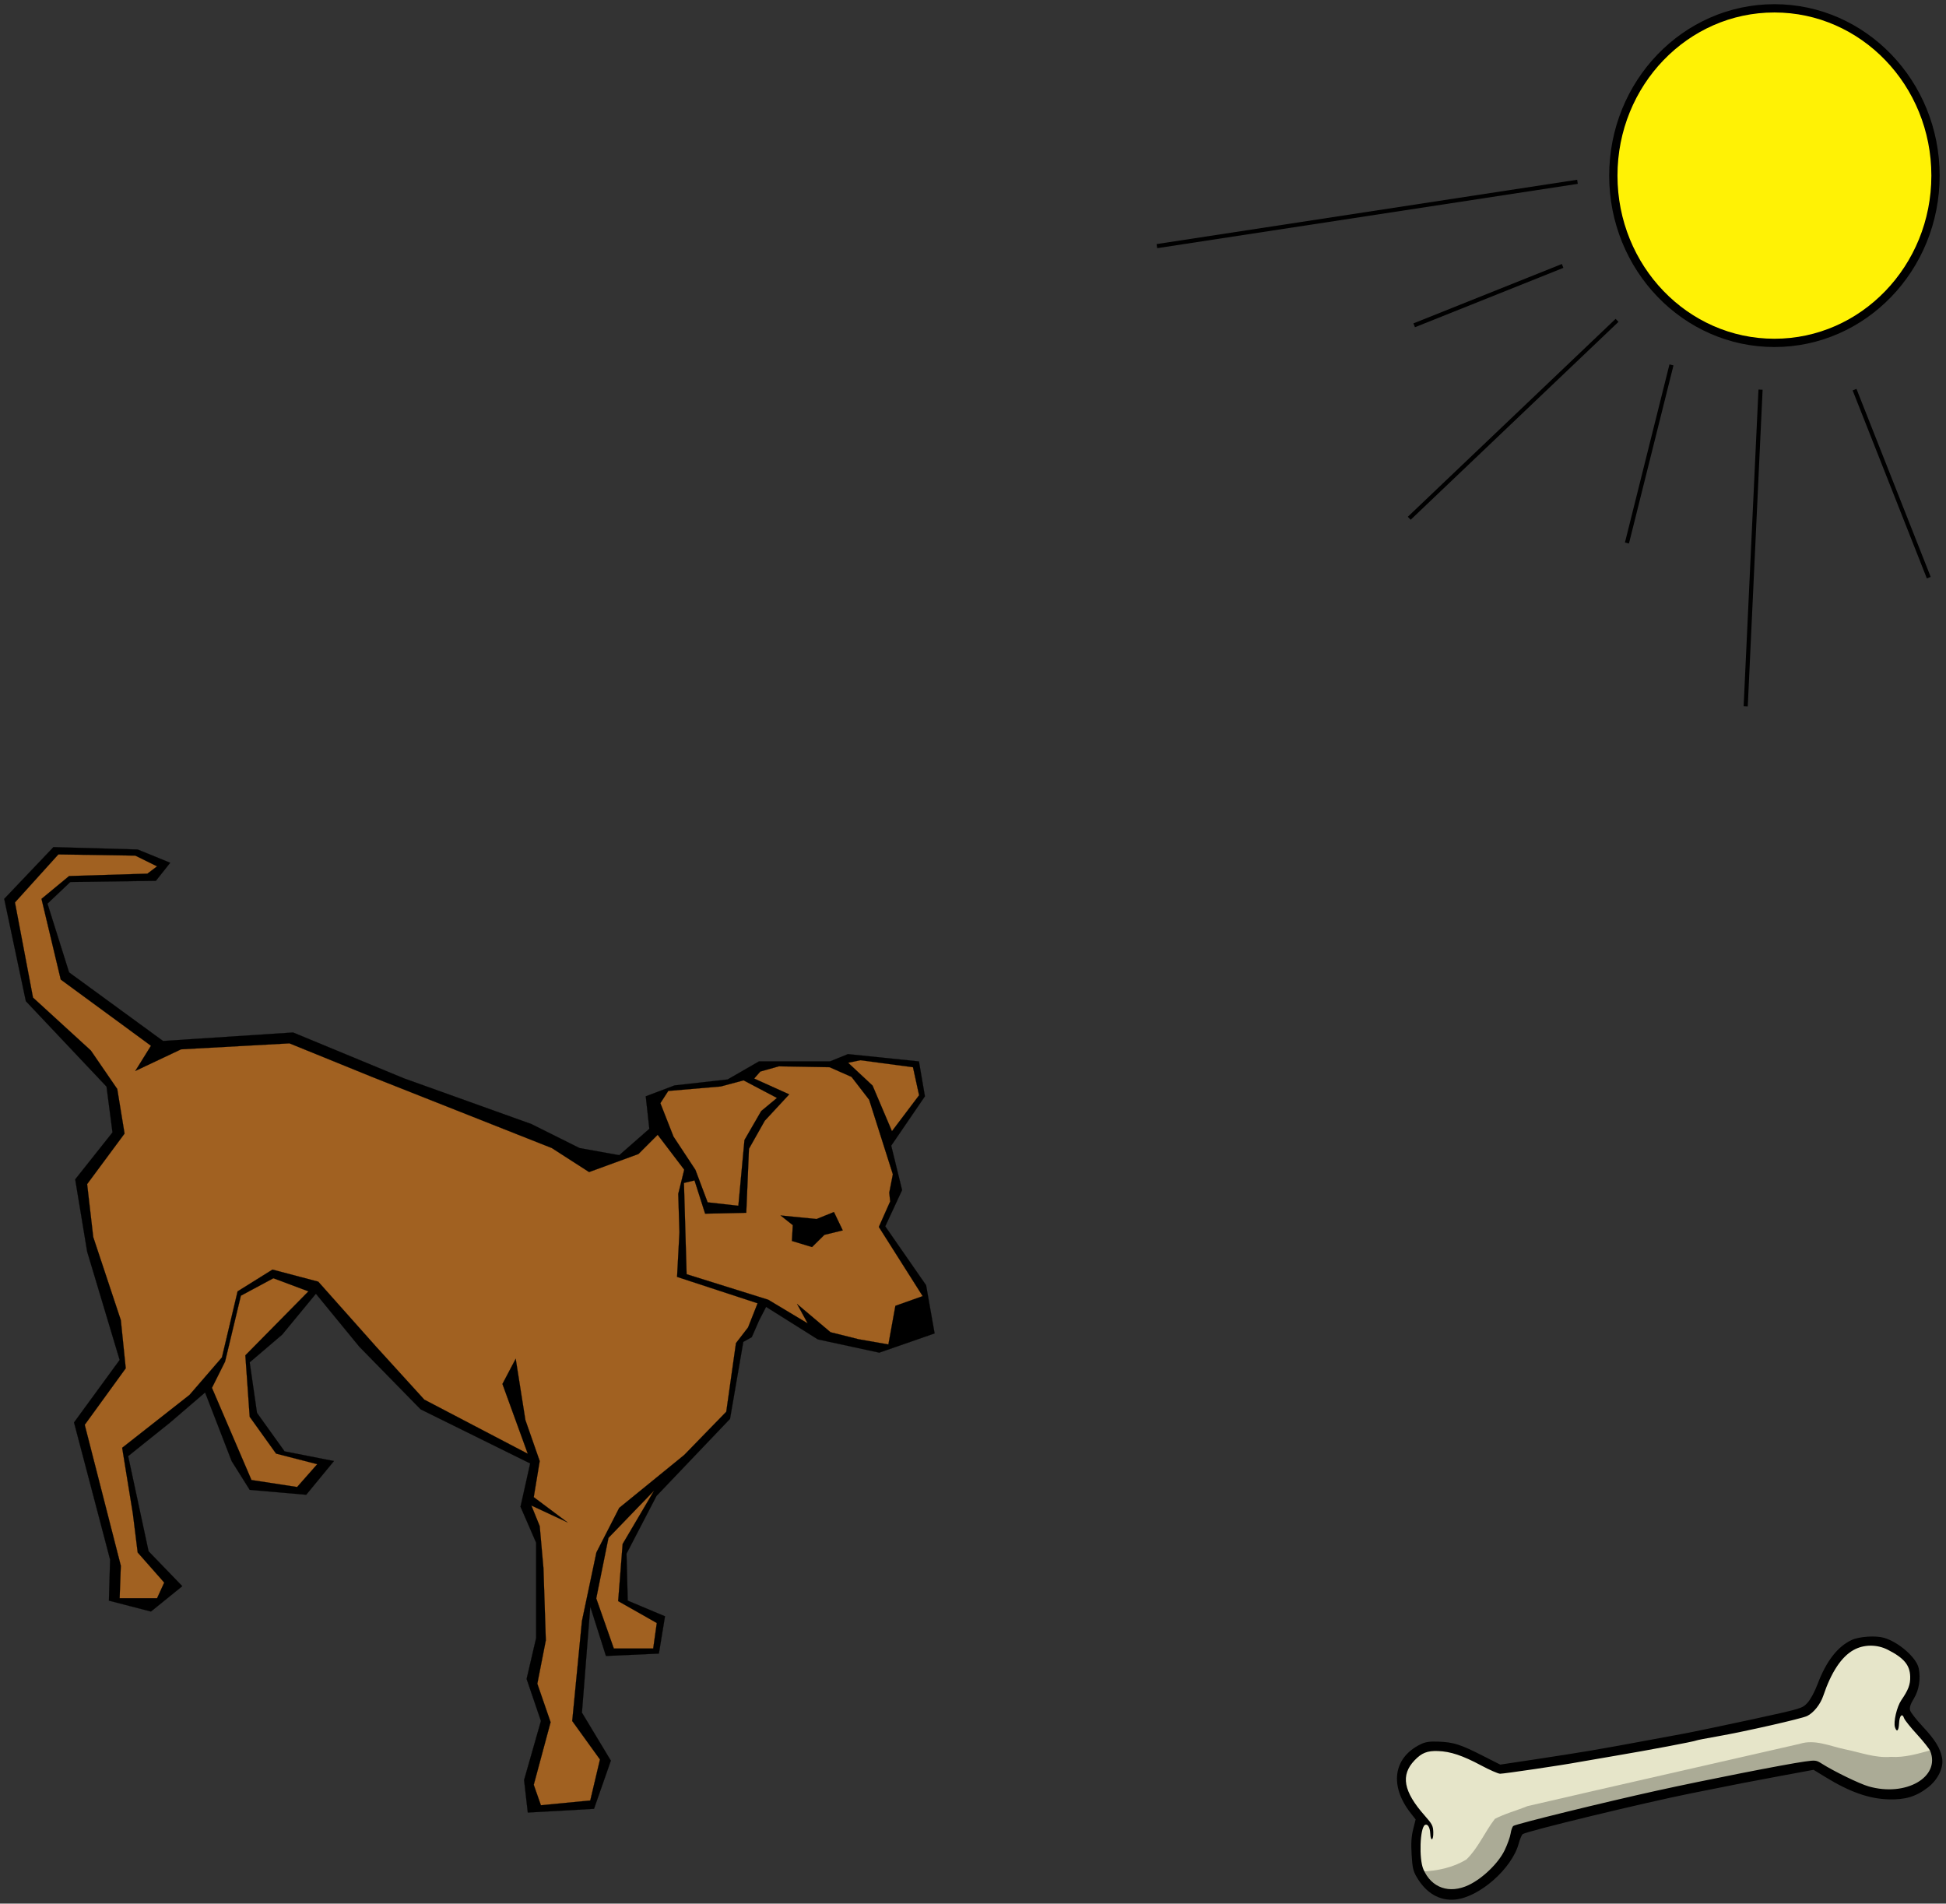 <?xml version="1.0" encoding="UTF-8" standalone="no"?>
<!-- Generator: Adobe Illustrator 10.0, SVG Export Plug-In . SVG Version: 3.0.0 Build 77)  -->

<svg
   xmlns:i="http://ns.adobe.com/AdobeIllustrator/10.0/"
   xmlns:dc="http://purl.org/dc/elements/1.1/"
   xmlns:cc="http://creativecommons.org/ns#"
   xmlns:rdf="http://www.w3.org/1999/02/22-rdf-syntax-ns#"
   xmlns:svg="http://www.w3.org/2000/svg"
   xmlns="http://www.w3.org/2000/svg"
   xmlns:xlink="http://www.w3.org/1999/xlink"
   xmlns:sodipodi="http://sodipodi.sourceforge.net/DTD/sodipodi-0.dtd"
   xmlns:inkscape="http://www.inkscape.org/namespaces/inkscape"
   enable-background="new 0 0 224.644 233.101"
   height="459.545"
   i:pageBounds="0 792 612 0"
   i:rulerOrigin="0 0"
   i:viewOrigin="193 512"
   overflow="visible"
   space="preserve"
   viewBox="0 0 469.785 459.545"
   width="469.785"
   id="svg7174"
   version="1.1"
   inkscape:version="0.91 r"
   sodipodi:docname="rayon.svg"
   style="overflow:visible">
  <rect x="0" y="0" width="469.785" height="459.545" fill="#333333" stroke="none"/>
  <defs
     id="defs7203">
    <clipPath
       id="clipPath18">
      <path
         id="path20"
         d="M 0,38 38,38 38,0 0,0 0,38 Z"
         inkscape:connector-curvature="0" />
    </clipPath>
    <linearGradient
       id="linearGradient6092">
      <stop
         id="stop6094"
         offset="0"
         style="stop-color:#fff900;stop-opacity:1;" />
      <stop
         id="stop6096"
         offset="1"
         style="stop-color:#ea8f00;stop-opacity:1;" />
    </linearGradient>
    <linearGradient
       id="linearGradient12211">
      <stop
         id="stop12213"
         offset="0"
         style="stop-color:#4a3100;stop-opacity:1;" />
      <stop
         id="stop12215"
         offset="1"
         style="stop-color:#bd7d01;stop-opacity:1;" />
    </linearGradient>
    <linearGradient
       id="linearGradient4127">
      <stop
         id="stop4129"
         offset="0"
         style="stop-color:#ffffff;stop-opacity:1;" />
      <stop
         id="stop4131"
         offset="1"
         style="stop-color:#ffffff;stop-opacity:0.635;" />
    </linearGradient>
    <linearGradient
       id="linearGradient4190">
      <stop
         id="stop4192"
         offset="0"
         style="stop-color:#ffffff;stop-opacity:0" />
      <stop
         id="stop4194"
         offset="1"
         style="stop-color:#b86c00;stop-opacity:1;" />
    </linearGradient>
    <radialGradient
       gradientUnits="userSpaceOnUse"
       gradientTransform="translate(0,-2.3251718e-5)"
       r="50.459"
       fy="207.447"
       fx="480.08"
       cy="234.651"
       cx="480.08"
       id="radialGradient6098"
       xlink:href="#linearGradient6092"
       inkscape:collect="always" />
    <radialGradient
       r="50.459"
       fy="205.549"
       fx="480.08"
       cy="234.651"
       cx="480.08"
       gradientTransform="translate(0,-2.3251718e-5)"
       gradientUnits="userSpaceOnUse"
       id="radialGradient7999"
       xlink:href="#linearGradient6092"
       inkscape:collect="always" />
    <radialGradient
       r="50.459"
       fy="205.549"
       fx="480.08"
       cy="234.651"
       cx="480.08"
       gradientTransform="translate(-246.939,193.256)"
       gradientUnits="userSpaceOnUse"
       id="radialGradient8005"
       xlink:href="#linearGradient6092"
       inkscape:collect="always" />
    <radialGradient
       r="50.459"
       fy="205.549"
       fx="480.08"
       cy="234.651"
       cx="480.08"
       gradientTransform="translate(0,-2.3251718e-5)"
       gradientUnits="userSpaceOnUse"
       id="radialGradient8038"
       xlink:href="#linearGradient6092"
       inkscape:collect="always" />
    <radialGradient
       r="50.459"
       fy="205.549"
       fx="480.08"
       cy="234.651"
       cx="480.08"
       gradientTransform="translate(0,-2.3251718e-5)"
       gradientUnits="userSpaceOnUse"
       id="radialGradient8044"
       xlink:href="#linearGradient6092"
       inkscape:collect="always" />
    <radialGradient
       r="50.459"
       fy="205.549"
       fx="480.08"
       cy="234.651"
       cx="480.08"
       gradientTransform="translate(0,-2.3251718e-5)"
       gradientUnits="userSpaceOnUse"
       id="radialGradient8250"
       xlink:href="#linearGradient6092"
       inkscape:collect="always" />
    <radialGradient
       r="50.459"
       fy="205.549"
       fx="480.08"
       cy="234.651"
       cx="480.08"
       gradientTransform="translate(0,-2.3251718e-5)"
       gradientUnits="userSpaceOnUse"
       id="radialGradient8256"
       xlink:href="#linearGradient6092"
       inkscape:collect="always" />
  </defs>
  <sodipodi:namedview
     pagecolor="#ffffff"
     bordercolor="#666666"
     borderopacity="1"
     objecttolerance="10"
     gridtolerance="10"
     guidetolerance="10"
     inkscape:pageopacity="0"
     inkscape:pageshadow="2"
     inkscape:window-width="1366"
     inkscape:window-height="707"
     id="namedview7201"
     showgrid="false"
     inkscape:zoom="0.59201806"
     inkscape:cx="-35.508649"
     inkscape:cy="128.88331"
     inkscape:window-x="0"
     inkscape:window-y="30"
     inkscape:window-maximized="1"
     inkscape:current-layer="svg7174"
     fit-margin-top="1"
     fit-margin-left="1"
     fit-margin-right="1"
     fit-margin-bottom="1" />
  <g
     id="g7183"
     transform="translate(1,204.481)">
    <path
       style="clip-rule:evenodd;fill-rule:evenodd;stroke:#000000;stroke-width:0.036;stroke-miterlimit:10"
       inkscape:connector-curvature="0"
       id="path7185"
       stroke-miterlimit="10"
       i:knockout="Off"
       d="m 182.252,114.282 1.691,-3.276 12.492,7.849 14.832,3.203 13.355,-4.644 -2.052,-11.628 -9.863,-14.22 4.067,-8.748 -2.628,-10.728 8.136,-11.916 -1.439,-8.424 -17.136,-1.764 -4.356,1.764 -17.136,0 -7.561,4.356 -12.815,1.44 -6.948,2.628 0.864,7.848 -7.272,6.372 -9.576,-1.728 L 127.279,66.87 96.463,55.818 69.751,44.766 38.359,46.818 15.679,30.258 10.459,13.662 15.967,8.442 36.631,8.154 40.087,3.798 32.239,0.594 11.899,0.018 0.02,12.51 l 5.22,24.696 19.476,20.628 1.44,11.052 -9,11.34 2.88,17.424 7.848,26.172 -11.016,15.084 5.508,20.916 3.204,12.204 -0.288,9.899 10.152,2.628 7.56,-6.12 -8.136,-8.424 -4.932,-22.968 10.152,-8.136 8.424,-7.236 6.408,16.561 4.356,6.947 13.644,1.188 6.696,-8.136 -11.916,-2.341 -6.66,-9.288 -1.764,-12.203 7.848,-6.696 8.136,-9.864 10.476,12.78 14.796,15.12 26.46,13.067 -2.34,10.44 3.78,8.712 0,22.968 -2.304,9.9 3.455,10.152 -4.067,14.256 0.899,7.848 15.984,-0.9 4.068,-11.628 -6.984,-11.592 2.016,-25.596 3.78,11.916 12.78,-0.576 1.476,-9 -9,-3.78 -0.288,-11.34 7.236,-13.932 17.748,-18.612 3.204,-18.576 2.052,-1.151 1.765,-4.031 z" />
    <path
       style="clip-rule:evenodd;fill:#a16121;fill-rule:evenodd;stroke:#000000;stroke-width:0.036;stroke-miterlimit:10"
       inkscape:connector-curvature="0"
       id="path7187"
       stroke-miterlimit="10"
       i:knockout="Off"
       d="m 157.771,69.462 6.408,8.424 -1.44,5.832 0.288,9.288 -0.576,10.764 19.44,6.372 -2.304,5.832 -2.916,3.78 -2.341,16.561 -10.151,10.439 -15.696,12.78 -5.508,10.764 -3.492,16.561 -2.34,24.12 6.696,9.287 -2.341,9.9 -11.916,1.152 -1.728,-4.933 4.068,-15.12 -3.204,-9.287 2.052,-10.477 -0.576,-17.424 -0.899,-10.152 -2.017,-4.968 8.712,4.068 -8.136,-6.084 1.44,-8.712 -3.456,-9.9 -2.341,-14.796 -3.203,6.084 6.119,16.848 -24.983,-13.067 -11.628,-12.78 -13.968,-15.696 -11.052,-2.916 -8.424,5.256 -3.78,15.948 -7.812,9.036 -16.272,12.78 2.592,15.983 1.152,9.288 6.408,7.272 -1.728,3.779 -9.036,0 0.288,-7.848 -8.712,-34.02 9.9,-13.645 L 28.17,114.207 21.51,94.155 20.034,81.375 29.07,69.171 27.308,58.41 20.936,49.122 6.967,36.342 2.611,13.374 13.087,1.782 31.664,2.07 36.92,4.662 34.58,6.426 15.68,7.002 9.02,12.51 l 4.644,19.476 21.78,15.984 -3.78,6.084 11.052,-5.22 26.172,-1.44 20.016,8.136 43.309,17.136 9,5.796 11.916,-4.356 4.642,-4.644 z" />
    <path
       style="clip-rule:evenodd;fill:#a16121;fill-rule:evenodd;stroke:#000000;stroke-width:0.036;stroke-miterlimit:10"
       inkscape:connector-curvature="0"
       id="path7189"
       stroke-miterlimit="10"
       i:knockout="Off"
       d="m 158.42,61.83 3.168,8.064 5.292,8.028 2.951,7.848 7.416,0.828 1.477,-15.876 4.032,-6.984 3.815,-3.168 -8.063,-4.248 -5.509,1.476 -12.672,1.08 -1.907,2.952 z" />
    <path
       style="clip-rule:evenodd;fill:#a16121;fill-rule:evenodd;stroke:#000000;stroke-width:0.036;stroke-miterlimit:10"
       inkscape:connector-curvature="0"
       id="path7191"
       stroke-miterlimit="10"
       i:knockout="Off"
       d="m 203.743,52.074 5.904,5.508 4.68,11.016 6.553,-8.676 -1.477,-6.768 -12.708,-1.692 -2.952,0.612 z" />
    <path
       style="clip-rule:evenodd;fill:#a16121;fill-rule:evenodd;stroke:#000000;stroke-width:0.036;stroke-miterlimit:10"
       inkscape:connector-curvature="0"
       id="path7193"
       stroke-miterlimit="10"
       i:knockout="Off"
       d="m 181.063,55.89 1.476,-1.692 4.465,-1.26 12.275,0.216 5.292,2.34 4.248,5.508 5.725,18 -0.864,4.428 0.216,2.124 -2.736,6.156 10.584,16.704 -6.588,2.34 -1.691,9.324 -7.2,-1.26 -6.769,-1.692 -8.063,-6.804 2.556,4.68 -9.54,-5.724 -19.691,-6.156 -0.648,-22.032 2.556,-0.612 2.557,8.028 9.936,-0.216 0.648,-15.444 3.815,-6.768 5.904,-6.372 -8.463,-3.816 z" />
    <path
       style="clip-rule:evenodd;fill-rule:evenodd;stroke:#000000;stroke-width:0.036;stroke-miterlimit:10"
       inkscape:connector-curvature="0"
       id="path7195"
       stroke-miterlimit="10"
       i:knockout="Off"
       d="m 187.436,88.938 8.676,0.864 4.212,-1.692 2.124,4.428 -4.428,1.08 -2.988,2.952 -4.859,-1.476 0.216,-3.816 -2.953,-2.34 z" />
    <path
       style="clip-rule:evenodd;fill:#a16121;fill-rule:evenodd;stroke:#000000;stroke-width:0.036;stroke-miterlimit:10"
       inkscape:connector-curvature="0"
       id="path7197"
       stroke-miterlimit="10"
       i:knockout="Off"
       d="m 156.907,155.358 -7.596,12.888 -1.08,13.788 9.324,5.292 -0.864,6.156 -9.504,0 -4.248,-12.097 2.952,-14.615 11.016,-11.412 z" />
    <path
       style="clip-rule:evenodd;fill:#a16121;fill-rule:evenodd;stroke:#000000;stroke-width:0.036;stroke-miterlimit:10"
       inkscape:connector-curvature="0"
       id="path7199"
       stroke-miterlimit="10"
       i:knockout="Off"
       d="m 75.583,148.986 -9.936,-2.557 -6.372,-8.892 -1.044,-14.832 15.228,-15.444 -8.459,-3.167 -7.848,4.212 -3.816,15.912 -3.168,6.336 9.54,22.248 11.016,1.692 4.859,-5.508 z" />
  </g>
  <g
     id="g7311"
     transform="matrix(0.375,0,0,0.375,336.494,394.313)">
    <path
       inkscape:connector-curvature="0"
       id="path3001"
       d="m 36.263,170.376 c 18.104,-2.198 33.494,-15.677 40.386,-32.127 1.649,-4.438 2.321,-9.81 7.576,-11.003 11.305,-3.767 23.399,-5.949 34.988,-9.22 49.76,-12.237 100.129,-22.321 150.665,-31.415 17.618,11.101 38.622,23.287 59.259,17.93 10.301,-2.979 22.053,-10.979 20.991,-23.325 -2.326,-12.355 -15.95,-18.986 -20.387,-30.412 0.39,-9.466 9.306,-17.21 5.27,-27.257 C 329.421,9.993 312.402,2.1 298.897,6.054 283.458,9.862 277.472,26.378 272.016,39.569 c -2.125,6.529 -7.136,11.579 -13.957,12.828 -62.856,14.44 -126.504,26.104 -190.608,35.422 -15.321,-7.744 -32.258,-18.869 -49.437,-13.531 -9.937,4.393 -18.011,16.222 -13.341,27.967 2.213,6.647 6.431,12.458 10.899,17.834 -3.837,14.232 -6.235,32.777 6.204,44.325 4.019,3.608 9.235,5.99 14.487,5.962 z"
       style="fill:#e6e5c9" />
    <path
       inkscape:connector-curvature="0"
       id="path3785"
       d="m 345.742,75.187 c -8.449,2.25 -16.826,4.877 -25.814,4.291 -10.014,0.881 -19.893,-2.976 -29.762,-4.92 -9.545,-2.04 -19.298,-6.557 -28.858,-3.466 -58.44,13.4 -116.957,26.574 -175.349,40.116 -6.89,2.838 -14.474,4.797 -20.93,8.184 -6.512,8.42 -10.68,18.72 -18.305,26.119 -8.598,5.281 -18.685,7.379 -28.838,7.798 3.572,3.467 6.557,8.051 10.474,10.859 5.864,0.771 12.072,4.13 17.347,0.488 6.925,-1.937 12.581,-6.013 17.946,-10.58 4.909,-3.478 6.991,-9.702 10.088,-14.729 2.184,-4.222 3.247,-9.752 6.108,-13.186 39.617,-9.787 78.991,-20.446 119.071,-28.565 23.855,-5.142 47.946,-9.338 71.903,-14.071 10.127,7.503 21.818,12.29 33.063,17.511 7.562,1.501 15.123,2.785 22.657,1.386 4.722,0.306 8.708,-1.333 12.211,-4.252 3.82,-2.729 6.986,-6.802 9.558,-10.594 0.594,-4.329 2.52,-9.012 -2.165,-11.936 l -0.405,-0.453 z"
       style="fill:#abab96;fill-opacity:1;stroke:none" />
    <path
       style="fill:#000000"
       d="m 315.547,2.84 c 9.463,2.763 20.936,12.831 22.319,19.586 1.377,6.73 0.221,14.025 -3.085,19.46 -2.232,3.67 -2.93,5.829 -2.458,7.599 0.363,1.36 4.018,6.064 8.123,10.453 8.054,8.612 11.373,14.021 12.502,20.379 1.075,6.056 -2.668,13.818 -9.06,18.788 -7.603,5.912 -14.602,8.05 -25.326,7.736 -12.686,-0.371 -24.976,-4.696 -40.703,-14.324 l -7.671,-4.696 -21.204,3.925 c -19.584,3.626 -28.524,5.364 -57.698,11.222 -30.717,6.168 -105.853,24.369 -108.328,26.242 -0.649,0.491 -1.812,3.228 -2.584,6.082 -4.385,16.206 -25.517,34.728 -41.152,36.071 -9.887,0.849 -18.44,-4.177 -24.448,-14.367 -2.359,-4.001 -2.833,-6.07 -3.342,-14.607 -0.436,-7.305 -0.172,-11.63 0.995,-16.292 l 1.589,-6.347 -3.186,-4.06 C -2.958,98.126 -0.396,80.043 17.098,71.436 c 3.219,-1.584 5.852,-1.981 11.63,-1.758 9.705,0.376 14.044,1.747 28.115,8.886 l 11.636,5.903 22.746,-3.423 c 12.51,-1.883 28.325,-4.373 35.143,-5.534 11.359,-1.935 19.056,-3.335 58.501,-10.647 7.362,-1.365 27.92,-5.64 45.685,-9.502 31.98,-6.951 32.334,-7.056 35.66,-10.624 1.961,-2.103 4.68,-7.114 6.532,-12.036 5.558,-14.774 12.918,-24.289 22.032,-28.487 4.853,-2.235 15.426,-2.935 20.768,-1.376 z m -19.683,7.893 c -7.824,4.425 -14.339,14.298 -19.452,29.475 -1.842,5.469 -6.167,10.887 -10.333,12.948 -3.443,1.703 -40.096,10.031 -57.794,13.132 -7.09,1.242 -13.164,2.421 -13.497,2.619 -1.066,0.635 -31.454,6.381 -51.934,9.82 -10.91,1.832 -21.844,3.716 -24.297,4.186 -9.225,1.768 -47.956,7.495 -50.194,7.422 -1.282,-0.042 -6.761,-2.445 -12.175,-5.34 -11.977,-6.406 -19.78,-9.004 -27.83,-9.265 -6.904,-0.224 -10.419,1.17 -15.013,5.954 -9.15,9.53 -7.22,20.087 6.509,35.598 4.844,5.473 5.414,6.579 5.528,10.724 0.151,5.501 -1.71,6.247 -1.955,0.784 -0.18,-4.008 -1.744,-6.48 -3.454,-5.457 -3.176,1.901 -3.869,21.733 -0.994,28.446 5.174,12.083 16.787,16.118 29.267,10.17 8.942,-4.262 19.045,-14.042 23.04,-22.304 1.81,-3.743 3.557,-8.606 3.884,-10.807 0.326,-2.201 1.11,-4.398 1.742,-4.882 1.69,-1.293 57.993,-15.147 92.265,-22.702 30.798,-6.79 82.853,-17.038 95.398,-18.782 6.84,-0.951 7.368,-0.883 10.975,1.404 7.867,4.989 24.131,12.889 30.051,14.598 23.865,6.889 46.302,-5.912 39.733,-22.669 -0.561,-1.431 -4.428,-6.311 -8.594,-10.844 -4.166,-4.533 -7.892,-9.201 -8.28,-10.373 -1.179,-3.559 -2.998,-1.725 -3.221,3.248 -0.218,4.874 -1.469,6.105 -2.632,2.591 -1.113,-3.36 1.193,-13.236 4.071,-17.435 4.522,-6.598 5.831,-10.046 5.723,-15.079 -0.16,-7.493 -3.946,-12.056 -14.441,-17.402 -7.019,-3.576 -15.532,-3.49 -22.096,0.223 z"
       id="path2993"
       inkscape:connector-curvature="0" />
  </g>
  <g
     transform="matrix(0.61,0,0,0.61,243.972,-116.311)"
     id="layer1"
     inkscape:label="Calque 1">
    <ellipse
       id="path2780"
       style="fill:#fff205;fill-opacity:1;stroke:#000000;stroke-width:3.279;stroke-miterlimit:4;stroke-dasharray:none;stroke-opacity:1"
       cx="302.281"
       cy="260.17"
       rx="63.75"
       ry="66.2" />
    <path
       style="fill:none;fill-rule:evenodd;stroke:#000000;stroke-width:1.639px;stroke-linecap:butt;stroke-linejoin:miter;stroke-opacity:1"
       d="m 240.001,317.453 -82.245,78.328"
       id="path7771"
       inkscape:connector-curvature="0" />
    <path
       style="fill:none;fill-rule:evenodd;stroke:#000000;stroke-width:1.639px;stroke-linecap:butt;stroke-linejoin:miter;stroke-opacity:1"
       d="m 261.541,335.077 -17.624,70.496"
       id="path7773"
       inkscape:connector-curvature="0" />
    <path
       style="fill:none;fill-rule:evenodd;stroke:#000000;stroke-width:1.639px;stroke-linecap:butt;stroke-linejoin:miter;stroke-opacity:1"
       d="m 333.995,344.868 29.373,74.412"
       id="path7775"
       inkscape:connector-curvature="0" />
    <path
       style="fill:none;fill-rule:evenodd;stroke:#000000;stroke-width:1.639px;stroke-linecap:butt;stroke-linejoin:miter;stroke-opacity:1"
       d="M 224.335,262.623 57.887,288.08"
       id="path7777"
       inkscape:connector-curvature="0" />
    <path
       style="fill:none;fill-rule:evenodd;stroke:#000000;stroke-width:1.639px;stroke-linecap:butt;stroke-linejoin:miter;stroke-opacity:1"
       d="m 296.789,344.868 -5.875,125.325"
       id="path7781"
       inkscape:connector-curvature="0" />
    <path
       style="fill:none;fill-rule:evenodd;stroke:#000000;stroke-width:1.639px;stroke-linecap:butt;stroke-linejoin:miter;stroke-opacity:1"
       d="m 218.461,295.913 -58.746,23.499"
       id="path7783"
       inkscape:connector-curvature="0" />
  </g>
</svg>

